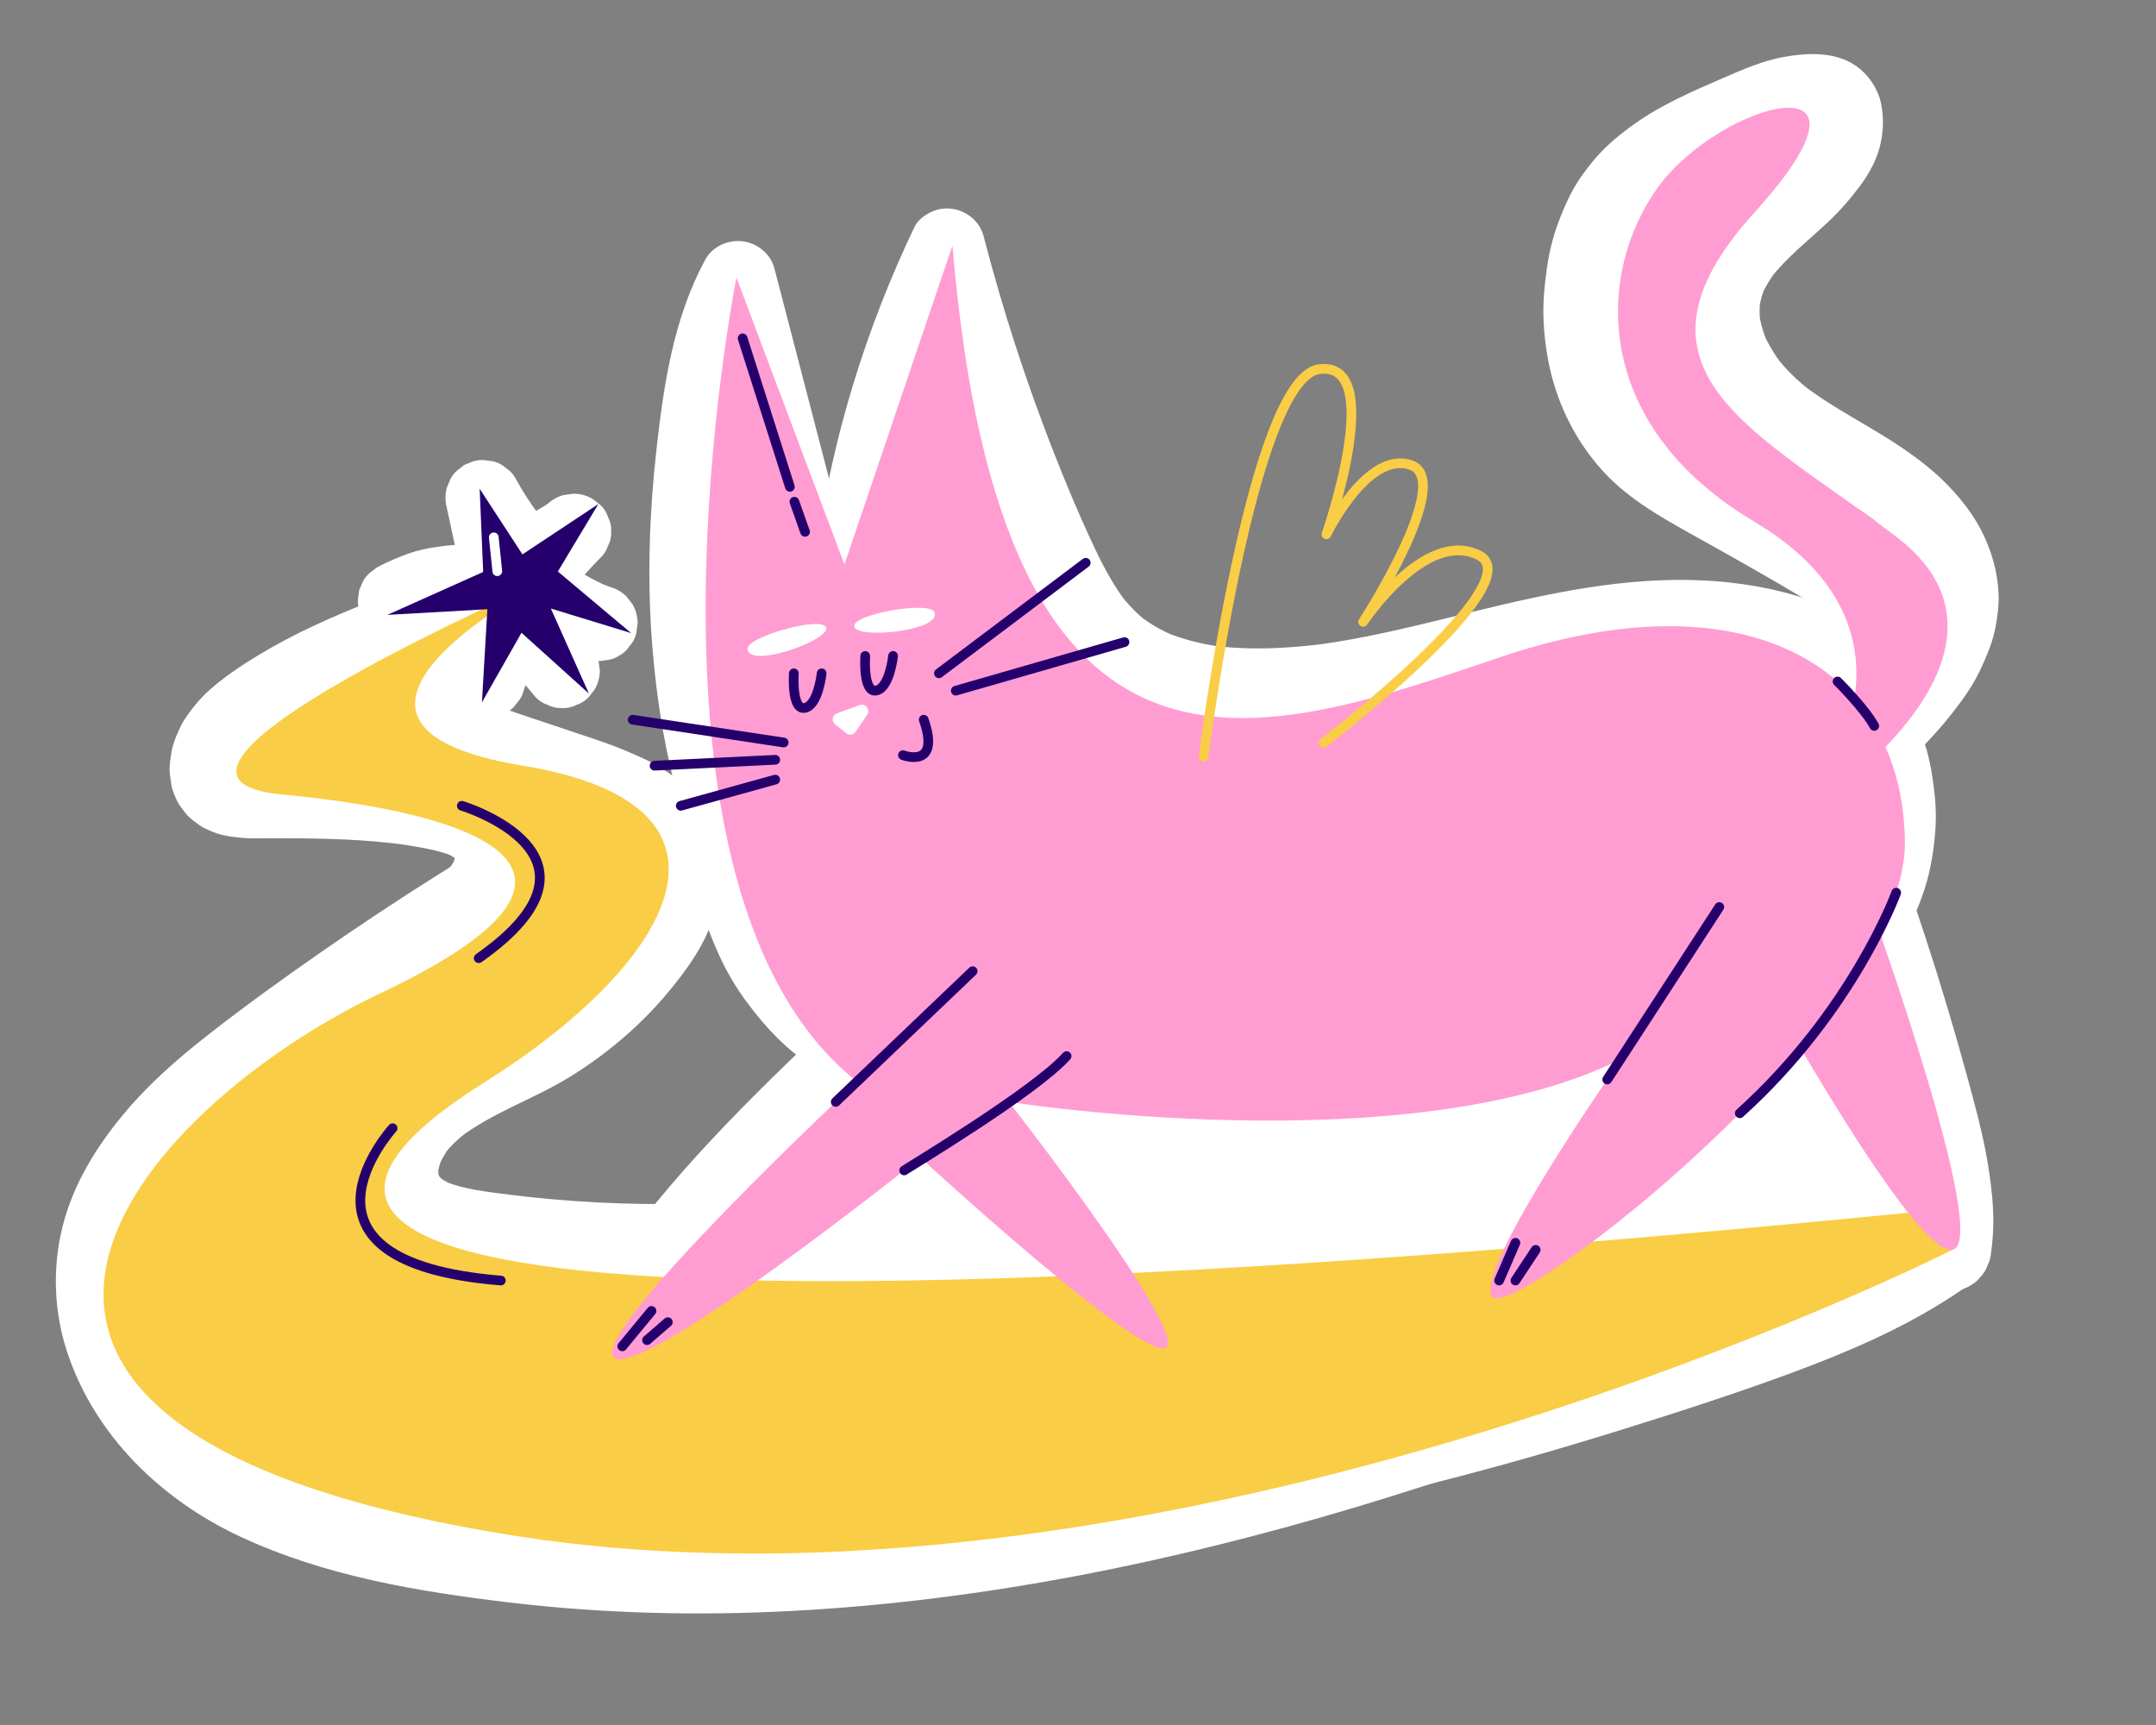 <?xml version="1.0" encoding="UTF-8"?> <!-- Generator: Adobe Illustrator 25.2.3, SVG Export Plug-In . SVG Version: 6.00 Build 0) --> <svg xmlns="http://www.w3.org/2000/svg" xmlns:xlink="http://www.w3.org/1999/xlink" x="0px" y="0px" viewBox="0 0 2000 1600" style="enable-background:new 0 0 2000 1600;" xml:space="preserve"><rect x="0" y="0" width="2000" height="1600" fill="#808080" stroke="none"/> <style type="text/css"> .st0{fill:#FFFFFF;} .st1{fill:#F9CD45;} .st2{fill:#FF9DD3;} .st3{fill:none;stroke:#25006D;stroke-width:9;stroke-linecap:round;stroke-linejoin:round;stroke-miterlimit:10;} .st4{fill:none;stroke:#F9CD45;stroke-width:9;stroke-linecap:round;stroke-linejoin:round;stroke-miterlimit:10;} .st5{fill:#25006D;} .st6{fill:none;stroke:#FFFFFF;stroke-width:9;stroke-linecap:round;stroke-linejoin:round;stroke-miterlimit:10;} </style> <g id="Слой_3"> <g> <g> <path class="st0" d="M1695.28,779.32c26.76-26.17,53.77-52.12,80.25-78.57c12.06-12.04,23.78-24.44,34.29-37.87 c6.95-8.88,13.8-17.82,19.64-27.49c5.62-9.29,10.02-19.05,14.15-29.09c3.15-7.65,5.72-15.52,7.31-23.65 c2.08-10.67,3.56-21.82,3-32.73c-1.05-20.31-6.47-38.95-15.57-57.08c-7.72-15.36-18.7-29.41-30.53-41.8 c-12.23-12.81-26.37-23.92-40.91-33.98c-30.77-21.3-64.96-37.27-94.65-60.18c2.36,1.82,4.72,3.65,7.08,5.47 c-11.6-9.04-22.19-19.12-31.26-30.73c1.82,2.36,3.65,4.72,5.47,7.08c-7.21-9.37-13.36-19.48-18.01-30.37 c1.18,2.79,2.35,5.57,3.53,8.36c-3.48-8.37-6.01-17.06-7.27-26.05c0.42,3.1,0.83,6.2,1.25,9.3c-0.98-7.55-1.03-15.11-0.04-22.66 c-0.42,3.1-0.83,6.2-1.25,9.3c1.02-7.04,2.92-13.86,5.64-20.43c-1.18,2.79-2.35,5.57-3.53,8.36c3.52-8.31,8.24-15.97,13.7-23.13 c-1.82,2.36-3.65,4.72-5.47,7.08c15.32-19.81,35.32-35.25,53.45-52.32c11.03-10.38,20.81-21.49,29.86-33.65 c8.82-11.84,16.53-25.98,19.35-40.55c2.43-12.53,2.67-22.88,0.31-35.39c-2.02-10.66-8.08-21.21-15.64-28.9 c-19.76-20.11-48.9-19.33-74.55-14.85c-19.57,3.42-37.99,11.62-56.12,19.42c-14.33,6.17-28.65,12.41-42.64,19.33 c-13.35,6.61-26.42,13.88-38.6,22.48c-14.09,9.93-27.74,20.92-38.8,34.22c-6.63,7.98-12.97,16.31-18.2,25.3 c-5.5,9.46-9.82,19.61-13.8,29.77c-5.67,14.48-9.52,29.73-11.71,45.12c-2.41,16.95-3.99,33.75-3.05,50.88 c0.93,17.04,3.4,34.27,7.82,50.76c8.7,32.46,24.96,62.79,47.74,87.53c24.18,26.27,56.11,43.71,86.94,60.88 c31.99,17.81,63.94,35.77,95.37,54.54c6.56,3.92,13.02,8.02,19.11,12.65c-2.36-1.82-4.72-3.65-7.08-5.47 c5.98,4.62,11.48,9.74,16.16,15.69c-1.82-2.36-3.65-4.72-5.47-7.08c3.3,4.34,6.03,8.97,8.2,13.98c-1.18-2.79-2.35-5.57-3.53-8.36 c2.36,5.71,3.92,11.64,4.81,17.75c-0.42-3.1-0.83-6.2-1.25-9.3c1,7.66,0.91,15.34-0.08,22.99c0.42-3.1,0.83-6.2,1.25-9.3 c-1.26,8.92-3.76,17.5-7.2,25.81c1.18-2.79,2.35-5.57,3.53-8.36c-6.01,14.18-14.46,27.07-23.81,39.26 c1.82-2.36,3.65-4.72,5.47-7.08c-1.88,2.43-3.8,4.84-5.73,7.23c-3.41,3.17-5.83,6.92-7.24,11.26c-2.19,4.17-3.2,8.67-3.01,13.48 c0,8.58,3.81,18.84,10.25,24.75c6.67,6.12,15.43,10.67,24.75,10.25c8.71-0.39,19.01-3.18,24.75-10.25 c18.32-22.57,35.11-46.43,43.06-74.82c8.15-29.08,6.23-62.69-9.8-88.86c-14.91-24.35-39.1-39.29-63.15-53.31 c-23.46-13.68-47.04-27.17-70.73-40.45c-24.33-13.64-49.48-26.39-71.71-43.39c2.36,1.82,4.72,3.65,7.08,5.47 c-11.12-8.6-21.19-18.31-29.86-29.39c1.82,2.36,3.65,4.72,5.47,7.08c-8.98-11.63-16.3-24.39-22.04-37.91 c1.18,2.79,2.35,5.57,3.53,8.36c-6.63-15.85-11.01-32.51-13.33-49.52c0.42,3.1,0.83,6.2,1.25,9.3c-2.43-18.5-2.41-37.23,0-55.74 c-0.42,3.1-0.83,6.2-1.25,9.3c2.36-17.44,6.75-34.63,13.51-50.89c-1.18,2.79-2.35,5.57-3.53,8.36 c4.78-11.29,10.75-21.98,18.19-31.75c-1.82,2.36-3.65,4.72-5.47,7.08c8.14-10.52,17.73-19.73,28.24-27.88 c-2.36,1.82-4.72,3.65-7.08,5.47c27.77-21.28,60.55-35.17,92.55-48.74c-2.79,1.18-5.57,2.35-8.36,3.53 c15.47-6.52,31.31-12.41,48.02-14.69c-3.1,0.42-6.2,0.83-9.3,1.25c6.73-0.84,13.57-1.21,20.32-0.42c-3.1-0.42-6.2-0.83-9.3-1.25 c2.69,0.39,5.23,1,7.77,1.96c-2.79-1.18-5.57-2.35-8.36-3.53c1.84,0.8,3.54,1.73,5.16,2.91c-2.36-1.82-4.72-3.65-7.08-5.47 c1.5,1.17,2.8,2.45,4.01,3.92c-1.82-2.36-3.65-4.72-5.47-7.08c1.29,1.7,2.34,3.5,3.2,5.45c-1.18-2.79-2.35-5.57-3.53-8.36 c1.04,2.54,1.72,5.15,2.13,7.87c-0.42-3.1-0.83-6.2-1.25-9.3c0.52,4.03,0.44,8.04-0.07,12.07c0.42-3.1,0.83-6.2,1.25-9.3 c-0.71,4.98-2.05,9.79-3.97,14.43c1.18-2.79,2.35-5.57,3.53-8.36c-3.55,8.22-8.49,15.82-13.94,22.9 c1.82-2.36,3.65-4.72,5.47-7.08c-14.79,18.97-33.71,34.04-51.27,50.29c-8.5,7.87-16.77,16.06-23.95,25.17 c-5.24,6.65-10.5,13.31-14.77,20.65c-4.26,7.32-7.65,15.28-10.52,23.22c-12.32,34.06-4.81,72.13,12.05,103.18 c16.91,31.13,43.57,54.68,72.59,74.21c29.07,19.57,61,34.76,88.88,56.12c-2.36-1.82-4.72-3.65-7.08-5.47 c13.02,10.07,25.02,21.44,35.11,34.47c-1.82-2.36-3.65-4.72-5.47-7.08c6.65,8.71,12.35,18.07,16.65,28.16 c-1.18-2.79-2.35-5.57-3.53-8.36c3.38,8.14,5.76,16.6,6.95,25.33c-0.42-3.1-0.83-6.2-1.25-9.3c1.02,8.12,0.95,16.25-0.08,24.37 c0.42-3.1,0.83-6.2,1.25-9.3c-1.43,10.31-4.35,20.27-8.33,29.87c1.18-2.79,2.35-5.57,3.53-8.36 c-6.13,14.46-14.5,27.74-24.04,40.17c1.82-2.36,3.65-4.72,5.47-7.08c-12.45,16.05-26.64,30.6-41.1,44.84 c-15.68,15.43-31.45,30.77-47.17,46.15c-9.01,8.81-18.01,17.61-27.02,26.42c-6.37,6.23-10.25,15.88-10.25,24.75 c0,8.58,3.81,18.84,10.25,24.75c6.67,6.12,15.43,10.67,24.75,10.25C1679.88,789.16,1688.49,785.97,1695.28,779.32L1695.28,779.32 z"></path> </g> </g> <g> <g> <path class="st0" d="M1698.04,667.73c6.72,10.06,12.46,20.75,17.18,31.9c-1.18-2.79-2.35-5.57-3.53-8.36 c6.71,15.94,11.29,32.73,13.61,49.86c-0.42-3.1-0.83-6.2-1.25-9.3c2.22,16.73,2.26,33.69,0.03,50.42c0.42-3.1,0.83-6.2,1.25-9.3 c-2.3,17-6.87,33.65-13.52,49.47c1.18-2.79,2.35-5.57,3.53-8.36c-6.46,15.28-14.83,29.72-24.96,42.87 c1.82-2.36,3.65-4.72,5.47-7.08c-1.12,1.45-2.26,2.87-3.41,4.29c-3.41,3.17-5.83,6.92-7.24,11.26c-2.19,4.17-3.2,8.67-3.01,13.48 c-0.18,4.82,0.82,9.31,3.01,13.48c1.41,4.34,3.82,8.09,7.24,11.26c2.36,1.82,4.72,3.65,7.08,5.47 c5.46,3.17,11.35,4.76,17.67,4.78c3.1-0.42,6.2-0.83,9.3-1.25c5.93-1.66,11.08-4.66,15.44-9c11.91-14.56,22.56-29.88,30.58-46.93 c8.03-17.05,14.65-34.78,18.34-53.3c2.13-10.7,3.6-21.59,4.4-32.47c0.59-8.08,0.66-16.19,0.2-24.27 c-0.23-4.1-0.59-8.19-1.08-12.26c-0.84-6.96-1.74-13.93-2.99-20.83c-1.47-8.08-3.45-16.06-5.92-23.88 c-3.32-10.49-7.56-20.72-12.14-30.72c-3.39-7.4-7.24-14.58-11.55-21.48c-1.07-1.71-2.16-3.4-3.28-5.08 c-2.2-4.08-5.2-7.35-9.01-9.82c-3.38-3.09-7.35-5.18-11.9-6.26c-4.65-1.46-9.3-1.67-13.96-0.63c-4.66,0.21-9,1.6-13.01,4.15 c-2.36,1.82-4.72,3.65-7.08,5.47c-4.34,4.37-7.34,9.52-9,15.44c-0.42,3.1-0.83,6.2-1.25,9.3 C1693.28,656.38,1694.87,662.27,1698.04,667.73L1698.04,667.73z"></path> </g> </g> <g> <g> <path class="st0" d="M1690.77,806.81c13.9,38.51,26.96,77.32,39.14,116.4c12.11,38.85,23.37,77.97,33.74,117.32 c5.82,22.08,11.23,44.33,14.29,66.98c-0.42-3.1-0.83-6.2-1.25-9.3c2.57,19.36,3.45,39.11,0.96,58.53c0.42-3.1,0.83-6.2,1.25-9.3 c-0.16,1.06-0.37,2.07-0.73,3.08c1.18-2.79,2.35-5.57,3.53-8.36c-0.21,0.48-0.44,0.89-0.73,1.33c1.82-2.36,3.65-4.72,5.47-7.08 c-0.2,0.27-0.43,0.51-0.68,0.73c2.36-1.82,4.72-3.65,7.08-5.47c-0.44,0.33-0.82,0.55-1.32,0.77c2.79-1.18,5.57-2.35,8.36-3.53 c-0.31,0.11-0.62,0.18-0.95,0.21c3.1-0.42,6.2-0.83,9.3-1.25c-0.32,0.03-0.65,0.03-0.97-0.01c3.1,0.42,6.2,0.83,9.3,1.25 c-0.69-0.11-1.31-0.3-1.96-0.58c2.79,1.18,5.57,2.35,8.36,3.53c-0.85-0.42-1.61-0.91-2.36-1.48c2.36,1.82,4.72,3.65,7.08,5.47 c-3.87-3.15-7.02-7.41-10.3-11.16c-3.43-3.93-6.82-7.89-10.17-11.88c-6.7-7.99-13.24-16.12-19.62-24.36 c1.82,2.36,3.65,4.72,5.47,7.08c-16.26-21.05-31.47-42.92-45.54-65.5c-14.01-22.49-26.89-45.68-38.57-69.47 c-6.61-13.47-12.84-27.13-18.67-40.95c1.18,2.79,2.35,5.57,3.53,8.36c-1.16-2.75-2.3-5.5-3.43-8.26 c-1.08-4.55-3.17-8.52-6.26-11.9c-2.47-3.81-5.74-6.82-9.82-9.01c-4.02-2.56-8.36-3.94-13.01-4.15 c-4.65-1.04-9.3-0.83-13.96,0.63c-2.79,1.18-5.57,2.35-8.36,3.53c-5.26,3.11-9.44,7.3-12.56,12.56 c-1.18,2.79-2.35,5.57-3.53,8.36c-1.67,6.2-1.67,12.41,0,18.61c16.79,41.07,36.17,80.91,59.18,118.87 c22.94,37.84,49.14,73.77,77.71,107.55c3.3,3.9,6.63,7.77,10.01,11.6c5.15,5.86,9.98,11.34,16.88,15.44 c9.31,5.53,20.83,7.41,31.34,4.55c5.93-1.61,12.96-5.36,17.24-9.91c2.29-2.44,4.23-4.66,6.15-7.82c1.07-1.76,1.65-3.51,2.49-5.51 c1.02-2.41,1.98-4.28,2.42-6.74c0.73-4.1,1.18-8.29,1.63-12.44c0.33-3.02,0.59-6.05,0.77-9.09c0.68-11.18,0.41-22.41-0.57-33.56 c-1.25-14.32-3.33-28.62-6.03-42.74c-4.3-22.48-10.3-44.6-16.3-66.67c-6.08-22.38-12.45-44.68-19.09-66.9 c-13.15-43.98-27.4-87.64-42.73-130.92c-1.9-5.35-3.81-10.7-5.74-16.04c-1.08-4.55-3.17-8.52-6.26-11.9 c-2.47-3.81-5.74-6.82-9.82-9.01c-4.02-2.56-8.36-3.94-13.01-4.15c-4.65-1.04-9.3-0.83-13.96,0.63 c-2.79,1.18-5.57,2.35-8.36,3.53c-5.26,3.11-9.44,7.3-12.56,12.56c-1.18,2.79-2.35,5.57-3.53,8.36 C1689.1,794.41,1689.1,800.61,1690.77,806.81L1690.77,806.81z"></path> </g> </g> <g> <g> <path class="st0" d="M818.56,600.94c1.42-26.48,3.91-52.88,7.43-79.16c-0.42,3.1-0.83,6.2-1.25,9.3 c9.19-67.68,25.3-134.38,48.16-198.75c6.46-18.19,13.47-36.19,20.98-53.97c-1.18,2.79-2.35,5.57-3.53,8.36 c5.85-13.8,12-27.46,18.46-40.98c-21.32-2.79-42.65-5.57-63.97-8.36c15.18,58.46,33.32,116.15,54.4,172.75 c11.44,30.72,23.8,61.08,36.79,91.18c11.11,25.76,22.09,52.07,36.87,76c16.32,26.41,37.64,49.54,64.82,64.99 c27.27,15.51,57.13,22.76,87.96,26.66c60.18,7.61,122.22-2.52,180.98-15.36c57.76-12.62,114.62-29.64,173.02-39.26 c6.31-1.04,12.63-1.98,18.96-2.84c-3.1,0.42-6.2,0.83-9.3,1.25c39.9-5.31,80.44-6.9,120.43-1.61c-3.1-0.42-6.2-0.83-9.3-1.25 c25.1,3.43,49.74,9.64,73.11,19.5c-2.79-1.18-5.57-2.35-8.36-3.53c15.56,6.68,30.35,14.9,44.13,24.74c7,5,18.99,5.72,26.97,3.53 c8.12-2.24,16.92-8.51,20.92-16.08c4.29-8.12,6.44-17.96,3.53-26.97c-2.95-9.12-8.3-15.36-16.08-20.92 c-55.16-39.38-125.01-53.11-191.74-52.27c-70.94,0.89-139.96,18.02-208.43,34.88c-40.3,9.93-80.74,19.57-121.9,25.18 c3.1-0.42,6.2-0.83,9.3-1.25c-35.62,4.75-72.01,6.73-107.75,2.05c3.1,0.42,6.2,0.83,9.3,1.25c-18.06-2.47-35.82-6.74-52.67-13.77 c2.79,1.18,5.57,2.35,8.36,3.53c-11.5-4.92-22.35-11.06-32.28-18.69c2.36,1.82,4.72,3.65,7.08,5.47 c-9.41-7.41-17.65-16-24.97-25.46c1.82,2.36,3.65,4.72,5.47,7.08c-11.34-14.93-20.26-31.45-28.3-48.35 c-8.8-18.49-16.97-37.3-24.94-56.16c1.18,2.79,2.35,5.57,3.53,8.36c-25.9-61.41-48.36-124.26-67.18-188.21 c-5.37-18.27-10.44-36.63-15.23-55.06c-3.49-13.45-15.66-23.26-29.1-25.07c-6.4-0.86-12.18-0.12-18.14,2.39 c-6.51,2.75-13.58,7.72-16.74,14.32c-44.8,93.85-75.95,193.88-90.42,296.92c-4.36,31.08-7.7,62.25-9.38,93.6 c-0.98,18.31,16.8,35.82,35,35C803.36,635.06,817.5,620.56,818.56,600.94L818.56,600.94z"></path> </g> </g> <g> <g> <path class="st0" d="M814.76,619.61c-25.07-96.42-50.14-192.85-75.22-289.27c-7.06-27.13-14.11-54.27-21.17-81.4 c-3.5-13.45-15.66-23.26-29.1-25.07c-13.4-1.8-28.17,4.4-34.87,16.71c-29.55,54.25-38.65,115.66-45.43,176.21 c-6.48,57.85-8.57,116.3-4.47,174.4c4.17,59.02,14.01,118.08,32.1,174.49c15.85,49.4,37.47,97.48,65.25,141.34 c27.7,43.74,61.41,84.37,100.93,117.93c4.6,3.9,9.28,7.71,14.02,11.42c3.17,3.41,6.92,5.83,11.26,7.24 c4.17,2.19,8.67,3.2,13.48,3.01c8.58,0,18.84-3.81,24.75-10.25c6.12-6.67,10.67-15.43,10.25-24.75 c-0.39-8.61-3.13-19.17-10.25-24.75c-30.67-24.02-58.01-52-81.85-82.79c1.82,2.36,3.65,4.72,5.47,7.08 c-28.78-37.36-52.27-78.56-70.65-121.96c1.18,2.79,2.35,5.57,3.53,8.36c-17.01-40.39-29.48-82.53-37.82-125.53 c-2.66-13.72-4.89-27.51-6.77-41.36c0.42,3.1,0.83,6.2,1.25,9.3c-8.57-64.31-8.9-129.5-3.38-194.09 c1.56-18.24,3.59-36.43,6.01-54.57c-0.42,3.1-0.83,6.2-1.25,9.3c5.1-37.89,12.1-75.86,26.98-111.27 c-1.18,2.79-2.35,5.57-3.53,8.36c3.17-7.44,6.67-14.71,10.53-21.81c-21.32-2.79-42.65-5.57-63.97-8.36 c25.07,96.42,50.14,192.85,75.22,289.27c7.06,27.13,14.11,54.27,21.17,81.4c2.2,8.44,8.6,16.53,16.08,20.92 c7.5,4.39,18.56,6.25,26.97,3.53C808.58,656.75,819.7,638.6,814.76,619.61L814.76,619.61z"></path> </g> </g> <g> <g> <path class="st0" d="M789.88,929.19c-19.68,18.61-39.36,37.22-58.81,56.07c-19.37,18.77-38.51,37.79-57.19,57.25 c-18.64,19.43-36.81,39.32-54.24,59.86c-8.74,10.3-17.3,20.76-25.62,31.4c-9.72,12.42-19.51,24.88-28.37,37.94 c-3.57,5.26-6.98,10.65-10.08,16.2c-4.47,7.98-8.07,16.32-11.5,24.8c-2.33,5.74-4.22,11.65-5.5,17.71 c-1.23,5.84-1.96,11.82-2.6,17.74c-0.33,3.04-0.51,6.11-0.48,9.18c0.04,4.26,0.78,8.58,1.48,12.76 c0.68,4.06,2.81,8.51,4.52,11.85c0.93,1.83,2.3,3.29,3.58,4.94c1.17,1.51,2.27,3.23,3.7,4.56c0.13,0.1,0.25,0.2,0.38,0.3 c2.36,1.82,4.72,3.65,7.08,5.47c0.3,0.19,0.58,0.37,0.88,0.54c0.15,0.07,0.31,0.14,0.46,0.21c2.79,1.18,5.57,2.35,8.36,3.53 c0.4,0.14,0.78,0.27,1.2,0.36c8.61,1.78,17.79,2.06,26.11-1.23c5.62-2.22,10.98-4.72,16.36-7.41 c11.96-5.98,23.84-12.11,35.65-18.37c23.53-12.48,46.77-25.51,69.69-39.07c22.92-13.57,45.52-27.67,67.78-42.3 c22.35-14.68,44.35-29.89,65.98-45.6c23.79-17.29,47.16-35.18,70.12-53.55c5.06-4.05,10.09-8.13,15.11-12.23 c3.41-3.17,5.83-6.92,7.24-11.26c2.19-4.17,3.2-8.67,3.01-13.48c0.18-4.82-0.82-9.31-3.01-13.48c-1.41-4.34-3.82-8.09-7.24-11.26 c-2.36-1.82-4.72-3.65-7.08-5.47c-5.46-3.17-11.35-4.76-17.67-4.78c-3.1,0.42-6.2,0.83-9.3,1.25c-5.93,1.66-11.08,4.66-15.44,9 c-12.57,10.29-25.29,20.41-38.14,30.34c2.36-1.82,4.72-3.65,7.08-5.47c-17.5,13.51-35.26,26.69-53.27,39.51 c-17.93,12.76-36.1,25.18-54.51,37.24c-18.49,12.12-37.22,23.87-56.17,35.26c-18.95,11.39-38.12,22.41-57.5,33.05 c-19.29,10.59-38.78,20.81-58.47,30.65c-2.37,1.19-4.73,2.44-7.17,3.47c2.79-1.18,5.57-2.35,8.36-3.53 c-1.53,0.61-3.07,1.1-4.71,1.32c3.1-0.42,6.2-0.83,9.3-1.25c-0.69,0.06-1.36,0.07-2.05,0.03c3.1,0.42,6.2,0.83,9.3,1.25 c-0.68-0.09-1.3-0.24-1.94-0.47c2.79,1.18,5.57,2.35,8.36,3.53c-0.48-0.22-0.9-0.45-1.34-0.75c2.36,1.82,4.72,3.65,7.08,5.47 c-0.51-0.4-0.93-0.82-1.34-1.31c1.82,2.36,3.65,4.72,5.47,7.08c-0.37-0.52-0.67-1.04-0.94-1.61c1.18,2.79,2.35,5.57,3.53,8.36 c-0.44-1.07-0.71-2.14-0.89-3.27c0.42,3.1,0.83,6.2,1.25,9.3c-0.64-4.89-0.11-10.03,0.54-14.89c-0.42,3.1-0.83,6.2-1.25,9.3 c1.25-8.89,3.86-17.49,7.34-25.75c-1.18,2.79-2.35,5.57-3.53,8.36c8.94-20.94,22.91-39.29,36.74-57.2 c-1.82,2.36-3.65,4.72-5.47,7.08c23.03-29.77,47.82-58.13,73.63-85.51c25.72-27.29,52.42-53.62,79.47-79.59 c15.33-14.72,30.77-29.32,46.21-43.92c3.41-3.17,5.83-6.92,7.24-11.26c2.19-4.17,3.2-8.67,3.01-13.48 c0.18-4.82-0.82-9.31-3.01-13.48c-1.41-4.34-3.82-8.09-7.24-11.26c-2.36-1.82-4.72-3.65-7.08-5.47 c-5.46-3.17-11.35-4.76-17.67-4.78c-3.1,0.42-6.2,0.83-9.3,1.25C799.39,921.85,794.25,924.85,789.88,929.19L789.88,929.19z"></path> </g> </g> <g> <g> <path class="st0" d="M784.32,1083.56c1.38,1.05,2.76,2.1,4.13,3.16c-2.36-1.82-4.72-3.65-7.08-5.47 c17.9,13.84,34.96,28.71,51.79,43.82c16.85,15.12,33.48,30.48,50.6,45.3c18.33,15.86,37.27,31.13,57.11,45.05 c17.06,11.97,34.97,22.8,53.87,31.62c11.99,5.6,24.28,10.74,36.85,14.92c4.9,1.63,9.84,3.1,14.84,4.39 c2.54,0.66,5.1,1.28,7.66,1.85c1.19,0.26,2.37,0.53,3.57,0.75c3.56,0.67,7.19,1.04,10.79,1.5c0.74,0.09,1.48,0.18,2.23,0.21 c7.95,0.26,17.39-2.09,24.08-6.49c2.94-1.94,6.73-4.56,9.28-7.48c2.21-2.53,4.33-5.37,6.28-8.1c0.34-0.47,0.67-0.95,0.97-1.44 c0.63-1.02,1.18-2.09,1.69-3.17c1.77-3.77,3.43-7.64,4.85-11.55c0.86-2.36,1.48-4.79,1.89-7.27c1.32-7.94,2.41-15.75,1.46-23.76 c-0.97-8.15-2.01-16.07-4.56-23.86c-2.52-7.69-5.76-15.21-9.35-22.46c-2.05-4.14-4.28-8.19-6.65-12.16 c-6.15-10.29-13.36-19.79-20.75-29.21c-11.37-14.5-24.34-27.67-37.77-40.26c-13.7-12.84-27.91-25.11-41.78-37.75 c-13.72-12.5-27.14-25.39-39.25-39.47c-2.96-3.45-5.85-6.96-8.64-10.55c-3.17-3.41-6.92-5.83-11.26-7.24 c-4.17-2.19-8.67-3.2-13.48-3.01c-4.82-0.18-9.31,0.82-13.48,3.01c-4.34,1.41-8.09,3.82-11.26,7.24 c-1.82,2.36-3.65,4.72-5.47,7.08c-3.17,5.46-4.76,11.35-4.78,17.67c0.42,3.1,0.83,6.2,1.25,9.3c1.66,5.93,4.66,11.08,9,15.44 c14.64,18.84,31.85,35.47,49.48,51.47c17.67,16.05,35.87,31.55,52.75,48.45c9.35,9.35,18.27,19.14,26.36,29.61 c-1.82-2.36-3.65-4.72-5.47-7.08c9.31,12.09,17.77,25.18,23.74,39.27c-1.18-2.79-2.35-5.57-3.53-8.36 c2.82,6.75,5,13.77,6.02,21.03c-0.42-3.1-0.83-6.2-1.25-9.3c0.63,4.74,0.75,9.51,0.14,14.26c0.42-3.1,0.83-6.2,1.25-9.3 c-0.51,3.63-1.44,7.16-2.85,10.54c1.18-2.79,2.35-5.57,3.53-8.36c-0.95,2.19-2.04,4.32-3.49,6.23c1.82-2.36,3.65-4.72,5.47-7.08 c-0.72,0.9-1.5,1.71-2.4,2.42c2.36-1.82,4.72-3.65,7.08-5.47c-0.7,0.51-1.41,0.92-2.2,1.26c2.79-1.18,5.57-2.35,8.36-3.53 c-0.77,0.29-1.54,0.48-2.36,0.61c3.1-0.42,6.2-0.83,9.3-1.25c-1.49,0.16-2.95,0.09-4.43-0.11c3.1,0.42,6.2,0.83,9.3,1.25 c-8.01-1.22-15.98-3.59-23.69-6.01c-7.72-2.42-15.31-5.24-22.76-8.37c2.79,1.18,5.57,2.35,8.36,3.53 c-23.1-9.77-44.77-22.64-65.22-37.13c-5.76-4.08-11.42-8.29-17.01-12.61c2.36,1.82,4.72,3.65,7.08,5.47 c-18.5-14.31-36.08-29.75-53.46-45.38c-17.73-15.95-35.26-32.13-53.39-47.61c-12.36-10.55-25.05-20.66-38-30.48 c-4.02-2.56-8.36-3.94-13.01-4.15c-4.65-1.04-9.3-0.83-13.96,0.63c-4.55,1.08-8.52,3.17-11.9,6.26 c-3.81,2.47-6.82,5.74-9.01,9.82c-1.18,2.79-2.35,5.57-3.53,8.36c-1.67,6.2-1.67,12.41,0,18.61c1.18,2.79,2.35,5.57,3.53,8.36 C774.87,1076.27,779.06,1080.45,784.32,1083.56L784.32,1083.56z"></path> </g> </g> <g> <g> <path class="st0" d="M882.2,1032.3c46.64,25.41,98.87,33.41,151.02,38.67c48.13,4.85,96.56,6.7,144.93,5.59 c50.89-1.17,101.53-5.87,151.9-13.12c47.67-6.86,94.92-16.6,141.42-29.17c46.49-12.57,92.21-27.96,136.81-46.13 c8.05-3.28,16.05-6.66,24.06-10.06c7.48-3.17,14.04-13.5,16.08-20.92c2.31-8.38,1.27-19.53-3.53-26.97 c-4.82-7.47-11.99-14.05-20.92-16.08c-3.1-0.42-6.2-0.83-9.3-1.25c-6.32,0.02-12.21,1.61-17.67,4.78 c-0.8,0.34-1.61,0.68-2.41,1.02c2.79-1.18,5.57-2.35,8.36-3.53c-75.53,31.81-154.33,55.68-234.79,71.24 c-22.68,4.39-45.49,8.1-68.38,11.18c3.1-0.42,6.2-0.83,9.3-1.25c-78.85,10.52-158.71,13.26-238.08,7.85 c-22.23-1.51-44.44-3.57-66.52-6.52c3.1,0.42,6.2,0.83,9.3,1.25c-29.06-3.94-57.99-9.88-85.15-21.2 c2.79,1.18,5.57,2.35,8.36,3.53c-6.64-2.81-13.13-5.92-19.46-9.37c-8.13-4.43-17.94-6.01-26.97-3.53 c-8.12,2.24-16.92,8.51-20.92,16.08c-4.29,8.12-6.44,17.96-3.53,26.97C868.88,1019.91,874.12,1027.9,882.2,1032.3L882.2,1032.3z"></path> </g> </g> <g> <g> <path class="st0" d="M1483.93,937.1c-12.97,20.29-25.78,40.69-38.48,61.15c-12.7,20.47-25.28,41.01-37.78,61.59 c-6.25,10.29-12.49,20.6-18.7,30.91c-5.83,9.67-11.83,19.27-17.11,29.25c-3.88,7.34-7.13,14.94-10.25,22.63 c-2.03,5.02-3.73,10.18-4.94,15.46c-1.2,5.28-1.9,10.71-2.45,16.08c-0.21,1.99-0.25,4.01-0.05,6c0.38,3.93,0.81,7.94,1.63,11.8 c0.21,1,0.51,1.97,0.88,2.92c1.15,2.96,2.45,6.23,3.85,9.09c0.2,0.41,0.41,0.81,0.65,1.2c0.24,0.39,0.5,0.74,0.77,1.11 c1.95,2.66,3.91,5.59,6.23,7.95c1.28,1.3,3.12,2.52,4.4,3.51c1.23,0.95,2.96,2.46,4.5,3.41c0.42,0.26,0.86,0.47,1.32,0.68 c2.39,1.09,6.11,2.77,8.61,3.64c0.42,0.15,0.84,0.3,1.28,0.41c3.96,0.99,8.11,1.62,12.19,1.58c2.06-0.02,4.35-0.48,6.26-0.74 c2.13-0.29,4.4-0.47,6.54-0.97c1.28-0.3,2.52-0.71,3.75-1.18c3.95-1.53,7.88-3.19,11.72-4.98c2.35-1.09,4.68-2.22,7.01-3.34 c9.5-4.57,18.92-9.29,28.27-14.16c18.7-9.73,37.09-20.05,55.14-30.93c18.06-10.88,35.77-22.31,53.12-34.29 c19.66-13.57,38.76-27.89,57.55-42.64c16.58-13.01,32.76-26.54,48.5-40.56c15.74-14.02,31.05-28.52,45.89-43.49 c3.64-3.68,7.26-7.38,10.85-11.11c3.41-3.17,5.83-6.92,7.24-11.26c2.19-4.17,3.2-8.67,3.01-13.48c0.18-4.82-0.82-9.31-3.01-13.48 c-1.41-4.34-3.82-8.09-7.24-11.26c-2.36-1.82-4.72-3.65-7.08-5.47c-5.46-3.17-11.35-4.76-17.67-4.78c-3.1,0.42-6.2,0.83-9.3,1.25 c-5.93,1.66-11.08,4.66-15.44,9c-13.52,14.06-27.44,27.74-41.75,40.99c-14.24,13.2-28.86,25.98-43.83,38.34 c-8.48,7-17.08,13.87-25.79,20.6c2.36-1.82,4.72-3.65,7.08-5.47c-22.98,17.74-46.7,34.52-71.1,50.25 c-24.4,15.73-49.47,30.42-75.12,44.01c-7.19,3.81-14.42,7.53-21.7,11.16c-7.27,3.63-14.54,7.38-22,10.6 c2.79-1.18,5.57-2.35,8.36-3.53c-2.24,0.94-4.53,1.72-6.94,2.06c3.1-0.42,6.2-0.83,9.3-1.25c-1.07,0.11-2.12,0.13-3.19,0.03 c3.1,0.42,6.2,0.83,9.3,1.25c-0.89-0.13-1.73-0.34-2.58-0.65c2.79,1.18,5.57,2.35,8.36,3.53c-0.92-0.39-1.74-0.86-2.53-1.47 c2.36,1.82,4.72,3.65,7.08,5.47c-0.6-0.5-1.13-1.04-1.62-1.64c1.82,2.36,3.65,4.72,5.47,7.08c-0.63-0.83-1.15-1.72-1.58-2.67 c1.18,2.79,2.35,5.57,3.53,8.36c-0.64-1.52-1.04-3.1-1.29-4.73c0.42,3.1,0.83,6.2,1.25,9.3c-0.35-2.7-0.29-5.41,0.05-8.1 c-0.42,3.1-0.83,6.2-1.25,9.3c1.11-7.94,3.68-15.67,6.78-23.03c-1.18,2.79-2.35,5.57-3.53,8.36 c5.45-12.79,12.8-24.64,19.96-36.51c7.8-12.94,15.61-25.87,23.46-38.78c15.64-25.73,31.4-51.38,47.36-76.91 c9.02-14.42,18.1-28.8,27.26-43.13c2.56-4.02,3.94-8.36,4.15-13.01c1.04-4.65,0.83-9.3-0.63-13.96 c-1.08-4.55-3.17-8.52-6.26-11.9c-2.47-3.81-5.74-6.82-9.82-9.01c-2.79-1.18-5.57-2.35-8.36-3.53c-6.2-1.67-12.41-1.67-18.61,0 c-2.79,1.18-5.57,2.35-8.36,3.53C1491.23,927.66,1487.04,931.85,1483.93,937.1L1483.93,937.1z"></path> </g> </g> <g> <g> <path class="st0" d="M501.05,540.65c-4.94-22.92-9.88-45.83-14.82-68.75c-1.4-6.5-2.8-13-4.2-19.5 c-21.32,8.99-42.65,17.98-63.97,26.97c8.81,16.41,19.61,31.5,31.35,45.93c2.41,2.96,4.85,5.93,7.46,8.71 c0.58,0.62,1.19,1.22,1.83,1.78c2.44,2.11,5.11,4.04,7.68,5.97c0.36,0.27,0.72,0.54,1.1,0.78c0.38,0.24,0.77,0.45,1.17,0.65 c1.41,0.7,3.78,1.61,4.53,1.92c0.78,0.33,3.04,1.38,4.53,1.9c0.36,0.13,0.73,0.24,1.1,0.33c0.23,0.05,0.45,0.08,0.68,0.12 c1.63,0.22,3.25,0.44,4.88,0.66c1.69,0.3,3.4,0.53,5.11,0.66c0.46,0.02,0.92,0.02,1.38-0.01c3.38-0.25,6.89-0.78,10.22-1.35 c1.08-0.19,2.13-0.45,3.18-0.78c1.84-0.59,3.65-1.27,5.45-1.97c6.22-2.43,12.42-5,18.41-7.96c3.81-1.88,7.52-3.96,11.13-6.21 c6.15-3.85,11.79-8.33,17.53-12.77c-16.5-16.5-33-33-49.5-49.5c-6.53,6.52-12.77,13.33-18.67,20.43 c-4.76,5.72-9.3,11.63-13.79,17.56c-1.39,1.84-2.77,3.69-4.12,5.56c-1.28,1.77-2.61,3.54-3.55,5.51 c-1.65,3.45-3.49,6.97-4.39,10.71c-0.06,0.27-0.11,0.53-0.16,0.8c-0.44,2.43-1.05,7.07-1.27,9.51c-0.06,0.63-0.05,1.21,0.01,1.84 c0.2,2.29,0.85,7.28,1.28,9.51c0.05,0.26,0.1,0.52,0.17,0.77c0.05,0.18,0.11,0.36,0.18,0.55c0.89,2.56,2.48,6.26,3.67,8.71 c0.2,0.4,0.39,0.8,0.63,1.18c0.14,0.22,0.29,0.42,0.44,0.63c1.76,2.44,3.89,5.25,5.83,7.54c1.27,1.49,2.79,2.71,4.32,3.92 c3.95,3.13,7.93,6.23,11.98,9.22c7.09,5.24,14.54,9.99,22.29,14.2c4.32,2.35,8.74,4.54,13.23,6.55 c7.18,3.21,14.45,6.29,21.85,8.96c6.2-22.5,12.41-45,18.61-67.5c-15.72-2.8-31.1-7.35-45.81-13.54c2.79,1.18,5.57,2.35,8.36,3.53 c-4.24-1.8-8.42-3.72-12.54-5.78c-5.46-3.17-11.35-4.76-17.67-4.78c-4.82-0.18-9.31,0.82-13.48,3.01 c-4.34,1.41-8.09,3.82-11.26,7.24c-4.34,4.37-7.34,9.52-9,15.44c-0.74,2.22-1.26,4.48-1.59,6.79c-0.73,5.1-1.72,10.31-1.56,15.5 c0.16,5.19,0.99,10.38,1.9,15.47c0.4,2.27,0.98,4.51,1.68,6.71c1.58,4.92,3.77,9.69,5.82,14.39c0.94,2.15,1.98,4.25,3.1,6.31 c2.29,4.21,4.9,8.25,7.68,12.16c4.82,6.77,9.98,13.32,15.27,19.73c16.5-16.5,33-33,49.5-49.5 c-11.95-14.39-23.91-28.77-35.86-43.16c-1.31-1.57-2.55-3.23-4.06-4.62c-2.71-2.49-5.63-4.82-8.75-6.77 c-1.53-0.96-3.8-1.71-5.15-2.28c-1.53-0.65-3.53-1.72-5.36-2.13c-1.46-0.32-7.94-1.18-9.48-1.28c-0.24-0.02-0.46-0.04-0.7-0.05 c-1.49-0.02-6.15,0.8-5.01,0.65c1.58-0.21-3.59,0.34-5.01,0.68c-1.76,0.42-3.72,1.47-5.17,2.07c-5.09,2.15-4.21,1.63-8.56,5 c-0.92,0.71-3.1,2.14-4.27,3.39c-0.11,0.12-0.21,0.25-0.32,0.38c-1.28,1.44-4.45,5.62-5.58,7.21c-0.51,0.71-0.92,1.45-1.28,2.25 c-4.91,10.76-8.54,22.14-12.53,33.26c-3.55,9.89-7.1,19.77-10.64,29.66c22.5,0,45,0,67.5,0c-0.39-1.57-0.7-3.15-0.92-4.75 c0.42,3.1,0.83,6.2,1.25,9.3c-0.64-4.91-0.47-9.84,0.17-14.74c-0.42,3.1-0.83,6.2-1.25,9.3c1.23-9.06,3.92-17.82,6.1-26.67 c1.8-7.31,2.82-14.6,3.8-22.08c0.66-5.08,0.19-10.02-1.17-15.09c-0.07-0.26-0.17-0.5-0.25-0.75c-0.59-1.39-1.18-2.79-1.76-4.18 c-0.59-1.54-1.23-3.05-1.93-4.54c-0.87-1.58-2.37-3.2-3.33-4.44c-1.12-1.45-2.08-3.02-3.43-4.24c-0.09-0.07-0.17-0.13-0.26-0.2 c-2.36-1.82-4.72-3.65-7.08-5.47c-0.23-0.15-0.45-0.31-0.7-0.44c-0.15-0.08-0.3-0.15-0.45-0.23c-2.47-1.21-6.08-2.7-8.67-3.66 c-0.38-0.14-0.75-0.28-1.14-0.38c-0.4-0.11-0.8-0.2-1.2-0.27c-3.46-0.62-7.04-1.03-10.54-1.43c-2.21-0.25-4.45-0.28-6.67-0.4 c-5.07-0.27-10.15-0.53-15.22-0.8c-10.06-0.53-20.13-1.06-30.19-1.59c-11.39-0.6-22.79-1.2-34.18-1.8 c5.89,21.74,11.78,43.48,17.67,65.22c4.35-2.47,8.83-4.68,13.44-6.62c-2.79,1.18-5.57,2.35-8.36,3.53 c10.45-4.38,21.44-7.36,32.67-8.88c-3.1,0.42-6.2,0.83-9.3,1.25c8.17-1.08,16.41-1.38,24.64-0.88c4.82,0.18,9.31-0.82,13.48-3.01 c4.34-1.41,8.09-3.82,11.26-7.24c3.41-3.17,5.83-6.92,7.24-11.26c2.19-4.17,3.2-8.67,3.01-13.48c-0.42-3.1-0.83-6.2-1.25-9.3 c-1.66-5.93-4.66-11.08-9-15.44c-2.36-1.82-4.72-3.65-7.08-5.47c-5.46-3.17-11.35-4.76-17.67-4.78 c-12.72-0.78-25.32,0.64-37.87,2.72c-9.57,1.58-18.96,4.25-27.93,7.95c-7.71,3.18-15.36,6.37-22.61,10.49 c-2.36,1.82-4.72,3.65-7.08,5.47c-3.41,3.17-5.83,6.92-7.24,11.26c-1.58,2.73-2.38,5.67-2.39,8.83 c-1.04,4.65-0.83,9.3,0.63,13.96c1.18,2.79,2.35,5.57,3.53,8.36c1.82,2.36,3.65,4.72,5.47,7.08c3.17,3.41,6.92,5.83,11.26,7.24 c4.17,2.19,8.67,3.2,13.48,3.01c22.79,1.2,45.57,2.4,68.36,3.6c3.16,0.17,6.32,0.33,9.48,0.5c2.97,0.16,5.99,0.18,8.95,0.56 c-3.1-0.42-6.2-0.83-9.3-1.25c1.04,0.15,2.06,0.38,3.04,0.76c-2.79-1.18-5.57-2.35-8.36-3.53c0.51,0.23,0.99,0.48,1.45,0.8 c-2.36-1.82-4.72-3.65-7.08-5.47c0.35,0.28,0.66,0.57,0.96,0.9c-1.82-2.36-3.65-4.72-5.47-7.08c0.31,0.4,0.55,0.81,0.76,1.26 c-1.18-2.79-2.35-5.57-3.53-8.36c0.19,0.51,0.32,1,0.41,1.54c-0.42-3.1-0.83-6.2-1.25-9.3c0.2,1.68-0.02,3.34-0.24,5 c0.42-3.1,0.83-6.2,1.25-9.3c-1.11,7.98-3.32,15.73-5.32,23.52c-0.98,3.83-1.92,7.68-2.64,11.57c-0.9,4.88-1.5,9.83-2.08,14.74 c-0.22,1.87-0.37,3.76-0.43,5.64c-0.06,2.17,0,4.34,0.22,6.49c0.41,4.05,0.96,8.1,1.62,12.11c0.19,1.16,0.44,2.31,0.72,3.45 c1.18,2.79,2.35,5.57,3.53,8.36c2.2,4.08,5.2,7.35,9.01,9.82c2.18,2.17,4.76,3.67,7.72,4.5c4.17,2.19,8.67,3.2,13.48,3.01 c3.1-0.42,6.2-0.83,9.3-1.25c2.79-1.18,5.57-2.35,8.36-3.53c4.08-2.2,7.35-5.2,9.82-9.01c3.09-3.38,5.18-7.35,6.26-11.9 c3.3-9.19,6.59-18.37,9.89-27.56c1.62-4.52,3.24-9.03,4.86-13.55c1.59-4.42,3-8.97,4.82-13.3c-1.18,2.79-2.35,5.57-3.53,8.36 c0.38-0.85,0.8-1.66,1.35-2.41c-1.82,2.36-3.65,4.72-5.47,7.08c0.35-0.44,0.72-0.82,1.16-1.16c-2.36,1.82-4.72,3.65-7.08,5.47 c0.27-0.19,0.54-0.35,0.84-0.5c-2.79,1.18-5.57,2.35-8.36,3.53c0.44-0.18,0.87-0.29,1.34-0.36c-3.1,0.42-6.2,0.83-9.3,1.25 c0.36-0.02,0.69-0.01,1.05,0.02c-3.1-0.42-6.2-0.83-9.3-1.25c0.47,0.09,0.91,0.22,1.35,0.39c-2.79-1.18-5.57-2.35-8.36-3.53 c0.69,0.32,1.3,0.72,1.9,1.18c-2.36-1.82-4.72-3.65-7.08-5.47c2.89,2.38,5.12,5.65,7.5,8.52c2.66,3.2,5.31,6.39,7.97,9.59 c5.37,6.46,10.73,12.92,16.1,19.37c3.03,3.64,6.06,7.29,9.08,10.93c3.17,3.41,6.92,5.83,11.26,7.24 c4.17,2.19,8.67,3.2,13.48,3.01c4.82,0.18,9.31-0.82,13.48-3.01c4.34-1.41,8.09-3.82,11.26-7.24c1.82-2.36,3.65-4.72,5.47-7.08 c3.17-5.46,4.76-11.35,4.78-17.67c-0.42-3.1-0.83-6.2-1.25-9.3c-1.66-5.93-4.66-11.08-9-15.44c-1.82-2.21-3.61-4.43-5.36-6.69 c1.82,2.36,3.65,4.72,5.47,7.08c-6.08-7.87-11.74-16.19-15.63-25.39c1.18,2.79,2.35,5.57,3.53,8.36 c-1.84-4.42-3.22-9.01-3.87-13.76c0.42,3.1,0.83,6.2,1.25,9.3c-0.44-3.45-0.47-6.92-0.03-10.38c-0.42,3.1-0.83,6.2-1.25,9.3 c0.32-2.31,0.86-4.58,1.59-6.79c-17.14,6.97-34.28,13.94-51.41,20.92c9.76,4.88,19.87,9.17,30.1,12.95 c7.56,2.79,15.27,5.15,23.1,7.06c4.47,1.09,8.98,2.04,13.51,2.84c4.65,1.46,9.3,1.67,13.96,0.63c4.66-0.21,9-1.6,13.01-4.15 c4.08-2.2,7.35-5.2,9.82-9.01c3.09-3.38,5.18-7.35,6.26-11.9c0.42-3.1,0.83-6.2,1.25-9.3c-0.02-6.32-1.61-12.21-4.78-17.67 c-1.82-2.36-3.65-4.72-5.47-7.08c-4.37-4.34-9.52-7.34-15.44-9c-3.32-1.19-6.6-2.48-9.86-3.85c2.79,1.18,5.57,2.35,8.36,3.53 c-15.16-6.43-29.46-14.79-42.5-24.86c2.36,1.82,4.72,3.65,7.08,5.47c-2.15-1.67-4.41-3.31-6.12-5.44 c1.82,2.36,3.65,4.72,5.47,7.08c-0.46-0.62-0.86-1.26-1.19-1.96c1.18,2.79,2.35,5.57,3.53,8.36c-0.25-0.62-0.42-1.22-0.53-1.88 c0.42,3.1,0.83,6.2,1.25,9.3c-0.07-0.69-0.06-1.35,0.02-2.04c-0.42,3.1-0.83,6.2-1.25,9.3c0.14-0.83,0.37-1.6,0.67-2.38 c-1.18,2.79-2.35,5.57-3.53,8.36c1.09-2.56,2.81-4.79,4.44-7.03c1.72-2.36,3.47-4.7,5.26-7.02c-1.82,2.36-3.65,4.72-5.47,7.08 c7.82-10.1,16.27-19.69,25.31-28.71c3.41-3.17,5.83-6.92,7.24-11.26c2.19-4.17,3.2-8.67,3.01-13.48 c0.18-4.82-0.82-9.31-3.01-13.48c-1.41-4.34-3.82-8.09-7.24-11.26c-2.36-1.82-4.72-3.65-7.08-5.47 c-5.46-3.17-11.35-4.76-17.67-4.78c-3.1,0.42-6.2,0.83-9.3,1.25c-5.93,1.66-11.08,4.66-15.44,9c-0.12,0.09-0.23,0.18-0.35,0.27 c2.36-1.82,4.72-3.65,7.08-5.47c-8.61,6.62-18.02,12.11-28.02,16.35c2.79-1.18,5.57-2.35,8.36-3.53c-3.8,1.6-7.8,3.4-11.89,4.08 c3.1-0.42,6.2-0.83,9.3-1.25c-0.92,0.12-1.82,0.16-2.75,0.08c3.1,0.42,6.2,0.83,9.3,1.25c-0.83-0.11-1.59-0.31-2.37-0.62 c2.79,1.18,5.57,2.35,8.36,3.53c-0.94-0.42-1.79-0.95-2.61-1.58c2.36,1.82,4.72,3.65,7.08,5.47c-2.6-2.1-4.71-4.8-6.86-7.34 c-2.34-2.76-4.61-5.57-6.82-8.43c1.82,2.36,3.65,4.72,5.47,7.08c-8.28-10.73-15.68-22.13-22.09-34.07 c-2.2-4.08-5.2-7.35-9.01-9.82c-3.38-3.09-7.35-5.18-11.9-6.26c-3.1-0.42-6.2-0.83-9.3-1.25c-4.82-0.18-9.31,0.82-13.48,3.01 c-2.96,0.83-5.54,2.33-7.72,4.5c-3.81,2.47-6.82,5.74-9.01,9.82c-1.18,2.79-2.35,5.57-3.53,8.36c-1.67,6.2-1.67,12.41,0,18.61 c4.94,22.92,9.88,45.83,14.82,68.75c1.4,6.5,2.8,13,4.2,19.5c1.08,4.55,3.17,8.52,6.26,11.9c2.47,3.81,5.74,6.82,9.82,9.01 c4.02,2.56,8.36,3.94,13.01,4.15c4.65,1.04,9.3,0.83,13.96-0.63c2.79-1.18,5.57-2.35,8.36-3.53c5.26-3.11,9.44-7.3,12.56-12.56 c1.18-2.79,2.35-5.57,3.53-8.36C502.71,553.05,502.71,546.85,501.05,540.65L501.05,540.65z"></path> </g> </g> <g> <g> <path class="st0" d="M1794.29,1122.93c-158.08,65.93-316.82,130.84-479.76,183.95c-80.84,26.35-162.67,49.79-245.55,68.82 c-42.08,9.66-84.43,18.18-127.01,25.38c-21.03,3.56-42.11,6.77-63.23,9.7c-10.43,1.44,4.25-0.51-2.07,0.28 c-2.71,0.34-5.42,0.71-8.13,1.05c-4.88,0.62-9.76,1.22-14.64,1.8c-11.39,1.36-22.79,2.61-34.21,3.76 c-84.57,8.52-169.78,11.24-254.68,6.65c-21.18-1.14-42.34-2.74-63.45-4.81c-10.29-1.01-20.56-2.13-30.82-3.37 c-5.4-0.65-10.8-1.33-16.2-2.05c1.45,0.19,6.58,0.92-0.4-0.07c-3.23-0.46-6.47-0.92-9.7-1.39 c-39.63-5.84-79.23-13.06-117.88-23.69c-19.07-5.25-37.73-11.55-56.16-18.72c-6.19-2.41-1.02-0.36,0.19,0.15 c-2.71-1.15-5.4-2.34-8.09-3.55c-3.57-1.62-7.12-3.28-10.64-5.01c-9.23-4.52-18.28-9.42-27.08-14.73 c-7.98-4.82-15.76-9.97-23.28-15.48c-1.5-1.1-3.05-2.2-4.51-3.37c6.14,4.9,1.26,0.89-0.26-0.36c-3.81-3.14-7.52-6.38-11.14-9.72 c-6.28-5.8-12.26-11.92-17.92-18.31c-2.69-3.03-5.24-6.17-7.84-9.28c-5.61-6.73,2.83,4.11-0.3-0.39c-1.8-2.58-3.7-5.08-5.48-7.67 c-4.55-6.64-8.77-13.51-12.62-20.58c-2.13-3.91-4.13-7.88-6.02-11.91c-0.47-1.01-2.28-4.01-2.2-4.85 c1.78,4.29,1.94,4.63,0.47,1.01c-0.32-0.82-0.64-1.65-0.96-2.47c-3.12-8.23-5.71-16.65-7.7-25.23 c-0.79-3.42-1.49-6.85-2.08-10.31c-0.14-0.86-0.28-1.73-0.43-2.59c-0.59-3.96-0.52-3.47,0.2,1.49c-0.91-2.06-0.56-5.68-0.7-7.86 c-0.51-7.91-0.49-15.86,0.12-23.77c0.17-2.21,0.44-4.41,0.65-6.62c0.52-5.49-1.58,8.68,0.06,0.22c0.91-4.67,1.8-9.32,2.99-13.93 c1.84-7.17,3.55-16.88,7.61-23.14c-3.81,5.87-1.5,3.37-0.52,1.29c0.91-1.93,1.78-3.88,2.72-5.81c2.06-4.24,4.26-8.41,6.59-12.51 c4.06-7.14,8.5-14.06,13.24-20.76c1.21-1.72,8.18-11.76,3.15-4.47c2.72-3.93,6.13-7.6,9.24-11.22 c11.38-13.22,23.75-25.57,36.67-37.29c13.31-12.08,27.17-23.68,41.49-34.55c-0.9,0.68-5.8,4.42-0.73,0.58 c1.77-1.34,3.53-2.68,5.3-4.02c3.49-2.63,7-5.24,10.51-7.85c8.69-6.45,17.42-12.86,26.19-19.21 c69.25-50.2,140.76-97.29,214.24-141.08c17.67-10.53,35.46-20.86,53.35-31.02c15.93-9.05,22.71-32.14,12.56-47.89 c-10.38-16.1-30.84-22.23-47.89-12.56c-76.27,43.3-150.58,90.02-222.57,140.12c-35.5,24.71-70.65,50.02-104.69,76.72 c-28.17,22.09-55.34,45.93-78.2,73.59c-25,30.24-45.91,64.1-55.76,102.45c-9.95,38.77-8.5,80.36,4.22,118.34 c25.78,76.98,86.82,135.87,159.27,169.95c78.86,37.09,166.26,51.59,252.15,61.74c86.5,10.23,173.88,12.27,260.83,7.68 c177.73-9.38,353.24-45.38,523.44-96.39c168.32-50.45,331.92-115.14,494.17-182.26c20.17-8.34,40.31-16.73,60.46-25.13 c8.81-3.67,15.89-7.5,20.92-16.08c4.39-7.5,6.25-18.56,3.53-26.97C1832.11,1131.19,1812.39,1115.38,1794.29,1122.93 L1794.29,1122.93z"></path> </g> </g> <g> <g> <path class="st0" d="M442.69,523.17c-33.58,11.1-67.18,22.24-100.1,35.24c-35.2,13.9-69.94,29.38-102.38,48.96 c-16.38,9.89-32.6,20.67-46.83,33.52c-7.72,6.98-14.36,15.04-20.31,23.58c-2.13,3.06-4.05,6.29-5.65,9.66 c-2.79,5.85-5.52,12-7.23,18.3c-0.49,1.79-0.88,3.61-1.16,5.45c-0.75,4.93-1.66,9.97-1.73,14.99c-0.04,3.36,0.51,6.64,0.96,9.97 c0.48,3.55,0.82,7.02,2.06,10.39c1.58,4.29,3.23,8.85,5.7,12.78c0.45,0.72,0.95,1.4,1.46,2.08c2.22,2.93,4.35,6.04,6.89,8.72 c2.89,3.06,6.88,5.82,10.05,8.14c1.37,1,2.77,1.92,4.28,2.69c5.38,2.77,11.2,5.26,17.13,6.71c6.18,1.51,12.61,2.21,18.93,2.79 c7.81,0.72,15.68,0.44,23.51,0.41c37.97-0.15,76.04,0.22,113.83,4.33c4.71,0.51,9.41,1.09,14.11,1.72 c-3.1-0.42-6.2-0.83-9.3-1.25c10.44,1.42,20.84,3.13,31.15,5.25c7.6,1.56,15.12,3.56,22.3,6.54c-2.79-1.18-5.57-2.35-8.36-3.53 c4.7,1.99,9.2,4.41,13.27,7.5c-2.36-1.82-4.72-3.65-7.08-5.47c2.6,2.02,4.95,4.28,7,6.86c-1.82-2.36-3.65-4.72-5.47-7.08 c1.81,2.34,3.3,4.85,4.48,7.57c-1.18-2.79-2.35-5.57-3.53-8.36c1.07,2.59,1.8,5.26,2.21,8.03c-0.42-3.1-0.83-6.2-1.25-9.3 c0.45,3.45,0.41,6.88-0.04,10.33c0.42-3.1,0.83-6.2,1.25-9.3c-0.58,3.93-1.66,7.73-3.17,11.41c1.18-2.79,2.35-5.57,3.53-8.36 c-1.83,4.31-4.19,8.32-7.02,12.05c1.82-2.36,3.65-4.72,5.47-7.08c-4.87,6.27-10.74,11.59-17,16.43c2.36-1.82,4.72-3.65,7.08-5.47 c-10.14,7.77-20.95,14.66-31.48,21.89c-10.58,7.26-21.11,14.6-31.47,22.16c-22.72,16.59-45.06,33.99-65.18,53.69 c-10.27,10.05-19.93,20.71-28.76,32.04c-3.41,3.17-5.83,6.92-7.24,11.26c-2.19,4.17-3.2,8.67-3.01,13.48 c-0.18,4.82,0.82,9.31,3.01,13.48c1.41,4.34,3.82,8.09,7.24,11.26c6.67,6.12,15.43,10.67,24.75,10.25c3.1-0.42,6.2-0.83,9.3-1.25 c5.93-1.66,11.08-4.66,15.44-9c15.67-20.1,33.96-37.99,53.49-54.33c5.58-4.66,11.26-9.2,17.01-13.65 c-2.36,1.82-4.72,3.65-7.08,5.47c21.6-16.68,44.21-31.96,66.74-47.34c7.88-5.38,15.57-11.02,22.95-17.07 c7.49-6.14,13.34-13.18,19.18-20.9c2.01-2.66,3.83-5.46,5.35-8.43c2.67-5.23,5.05-10.73,6.79-16.34 c1.82-5.88,2.51-12.22,3.06-18.29c0.53-5.91-0.54-11.88-1.44-17.69c-0.92-5.96-3.49-11.43-5.97-16.9 c-1.1-2.44-2.47-4.71-4.09-6.84c-3.28-4.32-6.41-8.82-10.52-12.41c-4.1-3.59-8.47-7.01-13.09-9.91 c-2.33-1.46-4.77-2.74-7.27-3.88c-5.12-2.33-10.33-4.58-15.65-6.43c-5.32-1.85-10.78-3.24-16.29-4.39 c-32.55-6.8-65.95-10.15-99.14-11.65c-15.3-0.69-30.61-0.97-45.93-1.06c-14.22-0.08-28.53,0.54-42.74-0.09 c-2.81-0.12-5.6-0.35-8.39-0.72c3.1,0.42,6.2,0.83,9.3,1.25c-4.28-0.6-8.48-1.56-12.49-3.19c2.79,1.18,5.57,2.35,8.36,3.53 c-2.48-1.06-4.8-2.35-6.94-3.99c2.36,1.82,4.72,3.65,7.08,5.47c-1.55-1.23-2.93-2.6-4.17-4.15c1.82,2.36,3.65,4.72,5.47,7.08 c-1.26-1.64-2.3-3.39-3.14-5.28c1.18,2.79,2.35,5.57,3.53,8.36c-0.93-2.25-1.55-4.55-1.92-6.95c0.42,3.1,0.83,6.2,1.25,9.3 c-0.44-3.34-0.4-6.66,0-10c-0.42,3.1-0.83,6.2-1.25,9.3c0.66-4.88,2.06-9.59,3.97-14.12c-1.18,2.79-2.35,5.57-3.53,8.36 c2.33-5.36,5.36-10.32,8.9-14.96c-1.82,2.36-3.65,4.72-5.47,7.08c6.16-7.95,13.62-14.75,21.54-20.9 c-2.36,1.82-4.72,3.65-7.08,5.47c12.19-9.38,25.36-17.56,38.67-25.25c13.91-8.04,28.21-15.39,42.76-22.19 c8.17-3.82,16.43-7.47,24.74-10.98c-2.79,1.18-5.57,2.35-8.36,3.53c30.23-12.75,61.2-23.63,92.3-34.06 c8.81-2.95,17.64-5.87,26.46-8.79c4.55-1.08,8.52-3.17,11.9-6.26c3.81-2.47,6.82-5.74,9.01-9.82c2.56-4.02,3.94-8.36,4.15-13.01 c1.04-4.65,0.83-9.3-0.63-13.96c-2.74-8.47-7.99-16.64-16.08-20.92C461.57,522.42,451.66,520.21,442.69,523.17L442.69,523.17z"></path> </g> </g> <g> <g> <path class="st0" d="M685.82,1114.45c-58,3.73-116.26,3.03-174.15-2.16c-16.4-1.47-32.77-3.31-49.1-5.48 c3.1,0.42,6.2,0.83,9.3,1.25c-19.99-2.69-41.05-4.66-59.85-12.46c2.79,1.18,5.57,2.35,8.36,3.53c-4.96-2.12-9.68-4.68-14.01-7.93 c2.36,1.82,4.72,3.65,7.08,5.47c-3.15-2.44-5.97-5.18-8.45-8.31c1.82,2.36,3.65,4.72,5.47,7.08c-2.19-2.87-3.99-5.94-5.43-9.25 c1.18,2.79,2.35,5.57,3.53,8.36c-1.37-3.34-2.29-6.76-2.83-10.33c0.42,3.1,0.83,6.2,1.25,9.3c-0.57-4.4-0.51-8.79,0.05-13.19 c-0.42,3.1-0.83,6.2-1.25,9.3c0.82-5.69,2.45-11.16,4.67-16.46c-1.18,2.79-2.35,5.57-3.53,8.36c2.83-6.53,6.48-12.62,10.78-18.28 c-1.82,2.36-3.65,4.72-5.47,7.08c6.03-7.79,13.27-14.41,21.04-20.42c-2.36,1.82-4.72,3.65-7.08,5.47 c30.74-23.46,68.2-35.68,101.03-55.7c35.16-21.44,67.43-48.75,93.6-80.58c13.89-16.89,27.07-34.56,35.8-54.73 c4.86-11.23,9.43-22.46,11.41-34.59c1.18-7.27,2.31-14.72,2.37-22.12c0.06-7.37-1.02-14.8-2.25-22.03 c-0.75-4.42-1.94-8.76-3.56-12.94c-2.44-6.31-5.04-12.75-8.52-18.59c-3.4-5.7-7.64-11-11.85-16.09c-2.52-3.04-5.27-5.88-8.2-8.53 c-7.96-7.21-16.79-13.73-26.08-19.14c-9.62-5.6-19.83-9.92-30.08-14.22c-17.51-7.34-35.7-13-53.68-19.07 c-20.56-6.94-41.27-13.58-61.7-20.9c-3.9-1.4-7.77-2.88-11.59-4.48c2.79,1.18,5.57,2.35,8.36,3.53 c-8.51-3.61-16.77-7.85-24.13-13.49c2.36,1.82,4.72,3.65,7.08,5.47c-3.89-3.05-7.43-6.46-10.48-10.35 c1.82,2.36,3.65,4.72,5.47,7.08c-2.36-3.11-4.32-6.42-5.88-10c1.18,2.79,2.35,5.57,3.53,8.36c-1.47-3.53-2.48-7.17-3.07-10.95 c0.42,3.1,0.83,6.2,1.25,9.3c-0.55-4.12-0.55-8.22-0.05-12.35c-0.42,3.1-0.83,6.2-1.25,9.3c0.74-5.38,2.28-10.53,4.38-15.52 c-1.18,2.79-2.35,5.57-3.53,8.36c3.17-7.27,7.42-13.96,12.26-20.24c-1.82,2.36-3.65,4.72-5.47,7.08 c6.17-7.87,13.19-14.99,20.71-21.56c6.48-5.66,10.25-16.39,10.25-24.75c0-8.58-3.81-18.84-10.25-24.75 c-6.67-6.12-15.43-10.67-24.75-10.25c-3.1,0.42-6.2,0.83-9.3,1.25c-5.93,1.66-11.08,4.66-15.44,9 c-7.4,6.46-14.32,13.46-20.41,21.18c-4.62,5.86-9.29,11.73-13.12,18.15c-3.85,6.45-6.79,13.45-9.47,20.46 c-1.6,4.2-2.71,8.53-3.35,12.98c-1.05,7.37-2.12,14.28-1.2,21.65c0.63,5.03,1.09,10.17,2.48,15.06 c1.33,4.66,3.42,9.14,5.36,13.55c2.21,5.03,5.27,9.21,8.62,13.54c7.4,9.58,16.23,17.2,26.51,23.71 c9.38,5.94,19.85,10.18,30.12,14.25c19.52,7.73,39.79,13.79,59.68,20.51c21.21,7.16,42.79,13.69,63.44,22.37 c-2.79-1.18-5.57-2.35-8.36-3.53c12.17,5.16,24.02,11.23,34.57,19.25c-2.36-1.82-4.72-3.65-7.08-5.47 c5.87,4.53,11.23,9.64,15.81,15.48c-1.82-2.36-3.65-4.72-5.47-7.08c3.73,4.86,6.84,10.11,9.24,15.76 c-1.18-2.79-2.35-5.57-3.53-8.36c2.23,5.42,3.74,11.04,4.56,16.83c-0.42-3.1-0.83-6.2-1.25-9.3c0.91,6.99,0.79,14.01-0.13,20.99 c0.42-3.1,0.83-6.2,1.25-9.3c-1.38,9.7-4.24,19.06-8.04,28.08c1.18-2.79,2.35-5.57,3.53-8.36 c-6.12,14.26-14.42,27.45-23.86,39.74c1.82-2.36,3.65-4.72,5.47-7.08c-18.04,23.33-39.03,44.26-62.37,62.3 c2.36-1.82,4.72-3.65,7.08-5.47c-14.64,11.25-30.14,21.35-46.39,30.12c-16.23,8.75-33.1,16.2-49.48,24.65 c-18.47,9.52-36.01,20.71-51.54,34.6c-16.39,14.66-29.43,34.43-35.36,55.69c-1.85,6.64-2.75,13.66-3.25,20.5 c-0.49,6.67,0.57,13.44,1.67,19.99c1.1,6.56,3.83,12.62,6.57,18.65c2.77,6.1,7.1,11.36,11.32,16.5 c3.26,3.96,7.2,6.99,11.24,10.11c4.2,3.24,8.33,6.25,13.09,8.62c9.53,4.75,19.61,8.55,29.97,11.02 c8.52,2.03,17.19,3.33,25.84,4.62c13.2,1.97,26.44,3.75,39.69,5.37c21.42,2.61,42.92,4.6,64.45,5.97 c43.07,2.76,86.3,3.05,129.4,0.86c5.29-0.27,10.58-0.58,15.87-0.92c9.33-0.6,17.99-3.5,24.75-10.25 c6.07-6.07,10.64-16.03,10.25-24.75c-0.41-9.05-3.38-18.44-10.25-24.75C703.98,1118.65,695.06,1113.85,685.82,1114.45 L685.82,1114.45z"></path> </g> </g> <g> <g> <path class="st0" d="M716.29,1194.09c138.64,4.92,277.44,4.88,416.07-0.16c138.63-5.04,277.08-15.07,414.98-30.06 c80.03-8.7,159.89-19.07,239.51-30.96c8.08-1.21,16.99-9.37,20.92-16.08c4.39-7.5,6.25-18.56,3.53-26.97 c-2.74-8.47-7.99-16.64-16.08-20.92c-8.87-4.69-17.12-5-26.97-3.53c-28.27,4.22-56.56,8.24-84.89,12.05 c3.1-0.42,6.2-0.83,9.3-1.25c-126.44,16.97-253.42,29.79-380.7,38.39c-126.58,8.55-253.44,12.93-380.31,13.15 c-71.8,0.12-143.6-1.11-215.36-3.66c-18.32-0.65-35.83,16.56-35,35C682.16,1178.61,696.66,1193.4,716.29,1194.09L716.29,1194.09z "></path> </g> </g> <g> <g> <path class="st0" d="M1663.21,1021.13c-9.99,8.26-19.71,16.85-29.14,25.75c-3.41,3.17-5.83,6.92-7.24,11.26 c-2.19,4.17-3.2,8.67-3.01,13.48c-0.18,4.82,0.82,9.31,3.01,13.48c1.41,4.34,3.82,8.09,7.24,11.26c2.36,1.82,4.72,3.65,7.08,5.47 c5.46,3.17,11.35,4.76,17.67,4.78c3.1-0.42,6.2-0.83,9.3-1.25c5.93-1.66,11.08-4.66,15.44-9c9.43-8.9,19.15-17.49,29.14-25.75 c3.41-3.17,5.83-6.92,7.24-11.26c2.19-4.17,3.2-8.67,3.01-13.48c0.18-4.82-0.82-9.31-3.01-13.48c-1.41-4.34-3.82-8.09-7.24-11.26 c-2.36-1.82-4.72-3.65-7.08-5.47c-5.46-3.17-11.35-4.76-17.67-4.78c-3.1,0.42-6.2,0.83-9.3,1.25 C1672.72,1013.79,1667.57,1016.79,1663.21,1021.13L1663.21,1021.13z"></path> </g> </g> <g> <g> <path class="st0" d="M1036.17,1107.82c5.16,5.8,11.2,10.35,17.36,15.05c3.82,2.91,7.89,5.47,12.16,7.67 c6.82,3.52,13.98,6.49,21.23,9.01c4.67,1.62,9.44,2.93,14.26,4c23.27,5.17,47.17,6.07,70.9,6.22c26.7,0.17,53.41-0.15,80.1-0.96 c26.69-0.81,53.37-2.1,80.01-3.89c13.45-0.9,26.88-1.93,40.31-3.07c15.18-1.3,30.59-2.24,45.61-4.83 c7.29-1.26,13.75-4,20.54-6.99c1.91-0.84,3.76-1.78,5.49-2.95c3.11-2.12,6.13-4.5,9-6.93c0.75-0.64,1.46-1.32,2.11-2.07 c2.42-2.79,4.83-5.77,6.83-8.89c2.05-3.2,3.32-7.02,4.66-10.52c0.32-0.84,0.59-1.68,0.78-2.57c0.68-3.24,1.04-6.85,1.39-10.14 c0.06-0.58,0.11-1.16,0.12-1.75c0-0.5-0.03-1-0.07-1.5c-0.28-3.48-0.76-7.21-1.44-10.64c-0.1-0.52-0.24-1.04-0.4-1.55 c-1.06-3.35-2.61-6.68-4.09-9.85c-0.49-1.06-1.05-2.07-1.72-3.03c-2.31-3.3-4.77-6.68-7.56-9.62c-0.84-0.88-1.75-1.69-2.69-2.47 c-3.15-2.6-6.41-5.22-9.84-7.48c-2.24-1.48-4.64-2.7-7.08-3.81c-7.85-3.55-15.74-6.84-24.16-8.71 c-8.5-1.89-17.24-2.96-25.91-3.62c-5.87-0.44-11.76-0.54-17.65-0.48c-12.7,0.13-25.39,0.76-38.08,1.21 c-13.37,0.47-26.74,0.95-40.11,1.42c-26.74,0.95-53.48,1.9-80.22,2.85c-28.79,1.02-57.47,2.42-85.92,7.3 c-6.24,1.07-12.44,2.36-18.58,3.91c-4.55,1.08-8.52,3.17-11.9,6.26c-3.81,2.47-6.82,5.74-9.01,9.82 c-2.56,4.02-3.94,8.36-4.15,13.01c-1.04,4.65-0.83,9.3,0.63,13.96c2.74,8.47,7.99,16.64,16.08,20.92 c2.79,1.18,5.57,2.35,8.36,3.53c6.2,1.67,12.41,1.67,18.61,0c9.73-2.44,19.61-4.23,29.55-5.57c-3.1,0.42-6.2,0.83-9.3,1.25 c16.03-2.12,32.18-3.08,48.32-3.74c16.54-0.68,33.09-1.2,49.63-1.79c33.43-1.19,66.85-2.37,100.28-3.56 c16.93-0.6,34.03-1.71,50.89,0.46c-3.1-0.42-6.2-0.83-9.3-1.25c8.07,1.08,15.99,2.98,23.51,6.14c-2.79-1.18-5.57-2.35-8.36-3.53 c3.84,1.65,7.54,3.56,10.86,6.11c-2.36-1.82-4.72-3.65-7.08-5.47c1.76,1.4,3.35,2.93,4.74,4.7c-1.82-2.36-3.65-4.72-5.47-7.08 c0.86,1.16,1.6,2.37,2.2,3.68c-1.18-2.79-2.35-5.57-3.53-8.36c0.56,1.33,0.93,2.68,1.13,4.11c-0.42-3.1-0.83-6.2-1.25-9.3 c0.12,1.25,0.11,2.48-0.06,3.73c0.42-3.1,0.83-6.2,1.25-9.3c-0.18,1.1-0.47,2.15-0.88,3.19c1.18-2.79,2.35-5.57,3.53-8.36 c-0.49,1.13-1.1,2.17-1.84,3.16c1.82-2.36,3.65-4.72,5.47-7.08c-1.05,1.34-2.26,2.5-3.61,3.55c2.36-1.82,4.72-3.65,7.08-5.47 c-2.09,1.57-4.38,2.79-6.78,3.82c2.79-1.18,5.57-2.35,8.36-3.53c-4.66,1.93-9.58,3.09-14.56,3.77c3.1-0.42,6.2-0.83,9.3-1.25 c-9.09,1.19-18.29,1.83-27.42,2.64c-9.61,0.85-19.22,1.64-28.83,2.36c-19.23,1.45-38.48,2.64-57.75,3.57 c-38.4,1.87-76.86,2.72-115.3,2.56c-17.39-0.07-34.82-0.18-52.09-2.48c3.1,0.42,6.2,0.83,9.3,1.25 c-12.02-1.63-23.94-4.32-35.14-9.04c2.79,1.18,5.57,2.35,8.36,3.53c-6.73-2.88-13.1-6.48-18.9-10.95 c2.36,1.82,4.72,3.65,7.08,5.47c-3.56-2.79-6.85-5.87-9.86-9.25c-3.17-3.41-6.92-5.83-11.26-7.24c-4.17-2.19-8.67-3.2-13.48-3.01 c-4.82-0.18-9.31,0.82-13.48,3.01c-4.34,1.41-8.09,3.82-11.26,7.24c-6.12,6.67-10.67,15.43-10.25,24.75 c0.42,3.1,0.83,6.2,1.25,9.3C1028.84,1098.31,1031.84,1103.45,1036.17,1107.82L1036.17,1107.82z"></path> </g> </g> <g> <g> <path class="st0" d="M642.45,775.63c-0.09,8.18,0.29,16.36,1.16,24.5c1.17,11.03,2.72,22.08,5.11,32.93 c4.14,18.79,10.95,36.78,18.98,54.23c6.84,14.88,15.25,29.03,25.04,42.15c11.46,15.36,23.75,29.87,38.21,42.5 c3.08,2.69,6.23,5.29,9.45,7.8c5.48,4.27,10.94,8.55,16.65,12.52c6.71,4.66,13.7,8.94,20.91,12.79c1.75,0.93,3.52,1.84,5.29,2.73 c4.02,2.56,8.36,3.94,13.01,4.15c4.65,1.04,9.3,0.83,13.96-0.63c4.55-1.08,8.52-3.17,11.9-6.26c3.81-2.47,6.82-5.74,9.01-9.82 c1.18-2.79,2.35-5.57,3.53-8.36c1.67-6.2,1.67-12.41,0-18.61c-1.18-2.79-2.35-5.57-3.53-8.36c-3.11-5.26-7.3-9.44-12.56-12.56 c-12.32-6.13-23.99-13.49-34.89-21.88c2.36,1.82,4.72,3.65,7.08,5.47c-11.91-9.2-22.87-19.61-32.7-31 c-2.8-3.24-5.5-6.55-8.12-9.94c1.82,2.36,3.65,4.72,5.47,7.08c-9.54-12.38-17.85-25.71-24.74-39.74 c-1.97-4.01-3.82-8.07-5.55-12.18c1.18,2.79,2.35,5.57,3.53,8.36c-5.95-14.16-10.51-28.9-13.47-43.97 c-0.84-4.25-1.54-8.53-2.12-12.82c0.42,3.1,0.83,6.2,1.25,9.3c-1.35-10.07-1.99-20.23-1.87-30.4c0.18-4.82-0.82-9.31-3.01-13.48 c-1.41-4.34-3.82-8.09-7.24-11.26c-3.17-3.41-6.92-5.83-11.26-7.24c-4.17-2.19-8.67-3.2-13.48-3.01c-3.1,0.42-6.2,0.83-9.3,1.25 c-5.93,1.66-11.08,4.66-15.44,9c-1.82,2.36-3.65,4.72-5.47,7.08C644.07,763.43,642.47,769.32,642.45,775.63L642.45,775.63z"></path> </g> </g> <g> <g> <path class="st0" d="M1792.48,1130.27c-34.98,25.08-73.34,44.83-112.9,61.58c2.79-1.18,5.57-2.35,8.36-3.53 c-36.78,15.51-74.53,28.52-112.36,41.19c-40.63,13.6-81.43,26.71-122.44,39.1c-81.73,24.7-164.36,46.59-248.01,63.8 c-46.75,9.62-93.81,17.75-141.11,24.12c3.1-0.42,6.2-0.83,9.3-1.25c-29.65,3.96-59.38,7.23-89.19,9.72 c-9.43,0.79-17.87,3.37-24.75,10.25c-6.07,6.07-10.64,16.03-10.25,24.75c0.41,9.05,3.38,18.44,10.25,24.75 c6.51,5.98,15.59,11.02,24.75,10.25c60.08-5.02,119.96-13.07,179.33-23.56c56.86-10.04,113.3-22.44,169.27-36.6 c55.82-14.12,111.19-29.99,166.17-47.05c53.79-16.69,107.54-33.97,160.4-53.41c52.7-19.38,105.08-41.62,152.2-72.47 c5.52-3.61,10.95-7.35,16.31-11.19c7.59-5.44,13.52-11.62,16.08-20.92c2.31-8.38,1.27-19.53-3.53-26.97 c-4.82-7.47-11.99-14.05-20.92-16.08C1810.76,1124.76,1800.03,1124.85,1792.48,1130.27L1792.48,1130.27z"></path> </g> </g> </g> <g id="Слой_2"> <path class="st1" d="M1811.68,1159.04c0,0-721.72,364.7-1339.98,264.52c-611.48-99.08-344.27-395.43-118.8-502.27 c244.33-115.78,84.52-167.87-90.78-184.31c-175.3-16.43,244.15-198.84,244.15-198.84s-257.92,133.11-21.26,172.07 c225.8,37.17,137.63,185.02-36,293.99c-174.37,109.44-273.13,280.05,1363.76,116.48L1811.68,1159.04z"></path> <path class="st2" d="M1715.11,723.13c0,0,171.82-127.17,44.7-224.69s-266.44-153.25-132.35-301.27s-31.35-102.75-88.81-24.38 s-64.43,220,88.81,311.14s74.3,217.39,74.3,217.39L1715.11,723.13z"></path> <path class="st2" d="M1738.12,849.13c0,0,108,300.52,73.57,309.91c-34.43,9.39-176.87-248.87-176.87-248.87L1738.12,849.13z"></path> <path class="st2" d="M883.51,227.74L783.34,523.56L683.16,257.47c0,0-113.48,567.39,111.91,745.83c0,0-251.22,234.78-225.39,255.91 c25.83,21.13,284.09-185.48,284.09-185.48s206.61,190.17,227.74,176.09c21.13-14.09-145.57-227.74-145.57-227.74 s370.96,58.7,568.17-39.91c0,0-138.52,197.22-119.74,220.7c18.78,23.48,385.04-258.26,382.7-422.61 c-2.35-164.35-150.26-246.52-373.3-171.39S929.68,776.34,883.51,227.74z"></path> <path class="st3" d="M736.38,624.52c0,0-2.35,34.43,10.17,32.09c12.52-2.35,15.65-32.09,15.65-32.09"></path> <path class="st3" d="M802.63,608.42c0,0-2.35,34.43,10.17,32.09c12.52-2.35,15.65-32.09,15.65-32.09"></path> <line class="st3" x1="870.99" y1="624.52" x2="1007.16" y2="522"></line> <line class="st3" x1="886.64" y1="640.62" x2="1043.16" y2="595.56"></line> <line class="st3" x1="726.99" y1="688.69" x2="586.9" y2="667.56"></line> <line class="st3" x1="719.13" y1="704.74" x2="607.22" y2="710.21"></line> <line class="st3" x1="719.13" y1="723.13" x2="631.51" y2="747.39"></line> <path class="st3" d="M837.6,700.43c0,0,35.48,13.57,19.3-32.87"></path> <path class="st0" d="M784.97,680.2l-10.32-8.31c-3.59-2.89-2.64-8.58,1.68-10.16l21.17-7.73c5.39-1.97,10.14,4.12,6.93,8.87 l-10.85,16.04C791.64,681.77,787.67,682.37,784.97,680.2z"></path> <path class="st0" d="M693.42,602.03c-0.91-11.6,70.92-31.4,73.06-19.61C768.61,594.2,694.87,620.51,693.42,602.03z"></path> <path class="st0" d="M866.92,567.88c-4.13-10.88-77.54,1.89-74.44,13.46C795.59,592.91,873.5,585.21,866.92,567.88z"></path> <line class="st3" x1="688.9" y1="313.82" x2="732.73" y2="451.56"></line> <line class="st3" x1="736.9" y1="465.39" x2="746.81" y2="493.3"></line> <path class="st3" d="M775.25,1022.07c0.82-0.78,127.05-121.29,127.05-121.29"></path> <path class="st3" d="M838.77,1085.61c2.36-1.85,121.44-73.18,150.65-106.04"></path> <line class="st3" x1="1490.94" y1="1001.29" x2="1594.9" y2="841.3"></line> <path class="st3" d="M1759,828.01c0,0-40.05,109.92-145.09,204.58"></path> <line class="st3" x1="577.25" y1="1248.78" x2="604.38" y2="1215.91"></line> <line class="st3" x1="600.21" y1="1243.04" x2="619.51" y2="1226.34"></line> <line class="st3" x1="1390.64" y1="1187.74" x2="1405.77" y2="1152.78"></line> <line class="st3" x1="1405.77" y1="1187.74" x2="1424.55" y2="1159.29"></line> <path class="st3" d="M1704.6,632.09c0,0,24.98,24.72,34.04,41.21"></path> <path class="st4" d="M1116.51,701.88c0,0,44.53-351.63,107.39-359.49c62.86-7.86,6.55,153.22,6.55,153.22s37.98-78.58,78.58-64.17 s-44.53,145.37-44.53,145.37s57.62-86.87,107.39-61.77c49.77,25.1-144.06,173.96-144.06,173.96"></path> <polygon class="st5" points="444.97,453.37 448.21,530.52 359.29,570.33 452.11,565.07 447.06,651.46 483.76,586.92 546.31,643.31 510.99,564.43 585.51,587.23 517.48,530.09 555.06,467.53 484.64,514.21 "></polygon> <path class="st3" d="M428.4,747.39c0,0,151.83,45.89,15.65,141.37"></path> <path class="st3" d="M364.23,1046.45c0,0-113.08,124.03,100.36,141.29"></path> <line class="st6" x1="458.06" y1="498.4" x2="461.32" y2="529.8"></line> </g> </svg> 